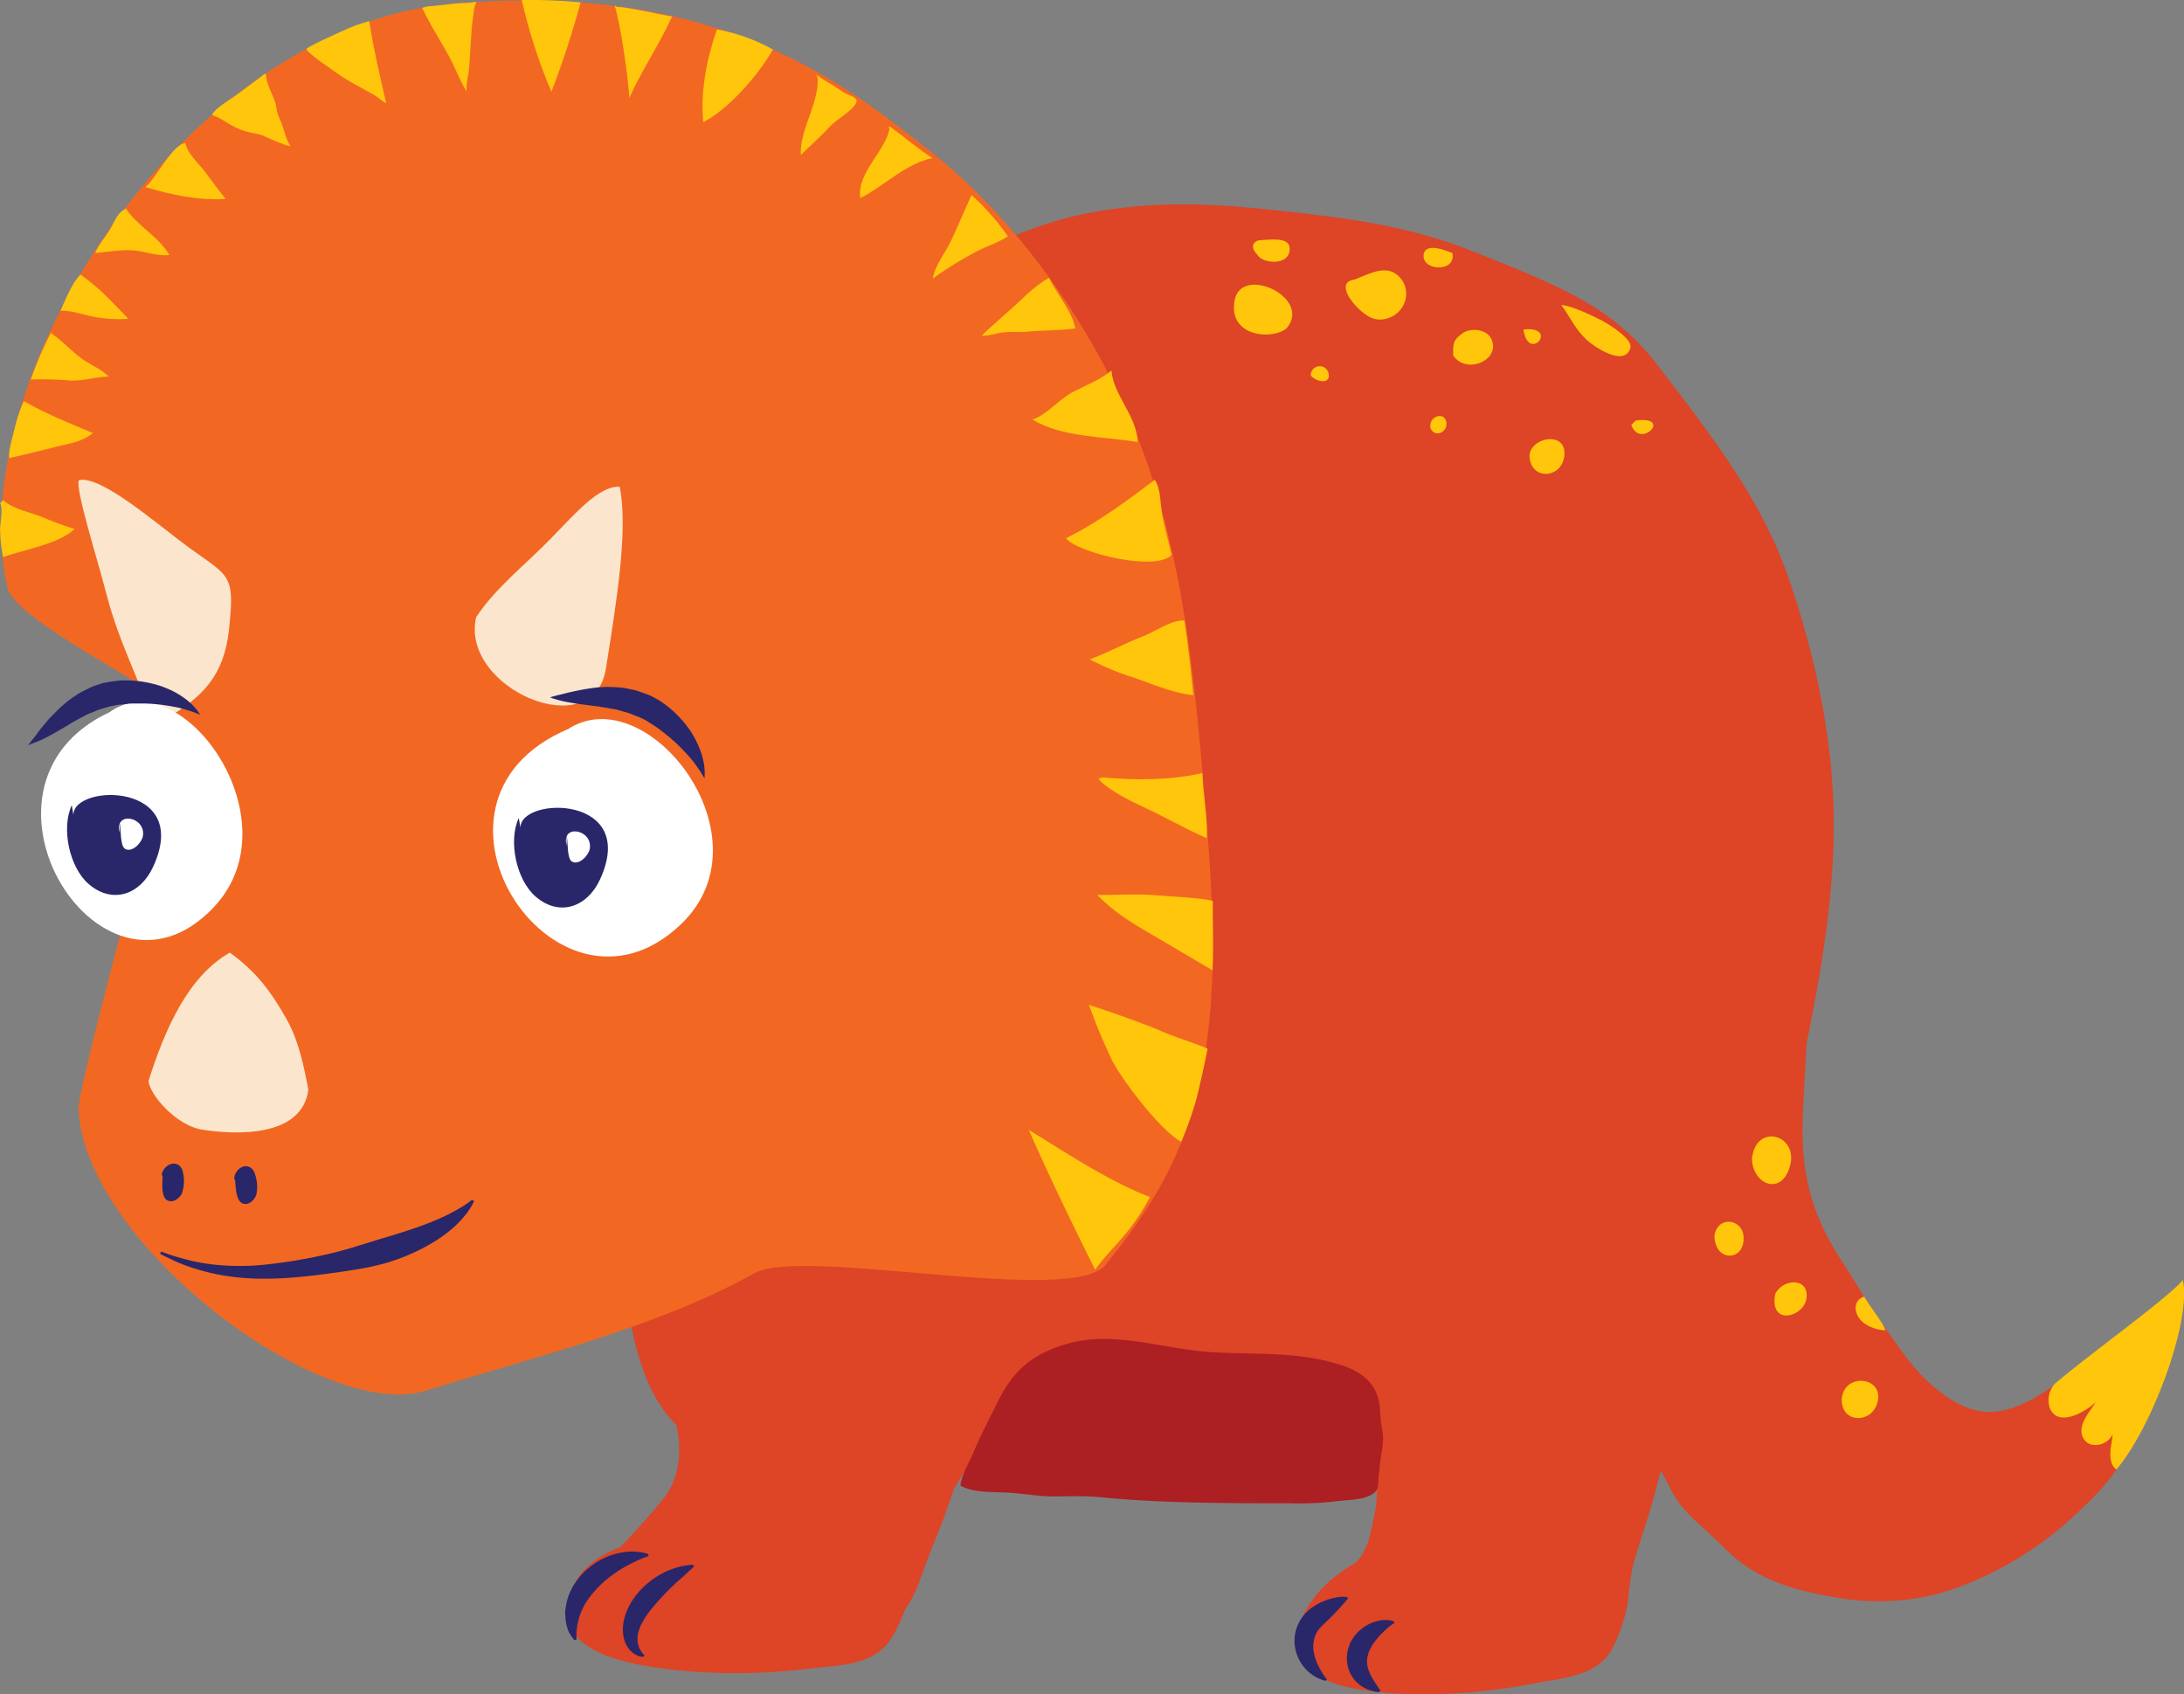 <svg xmlns="http://www.w3.org/2000/svg" viewBox="0 0 556.7 431.83"><rect x="0" y="0" width="556.7" height="431.83" fill="#808080" stroke="none"/><defs><style>.cls-1{fill:#de4426;}.cls-2{fill:#2a266a;}.cls-3{fill:#ffc60b;}.cls-4{fill:#ac1f23;}.cls-5{fill:#f26822;}.cls-6{fill:#fbe6cd;}.cls-7{fill:#fff;}</style></defs><g id="Vrstva_2" data-name="Vrstva 2"><g id="Layer_3" data-name="Layer 3"><path class="cls-1" d="M415,403.73c-4.88-2.9-12.34-5.24-20.21-6.9a159.78,159.78,0,0,0-33-3.33c-10.72-.18-26.6,8.73-30.38,20.25-5.28,16.09,16.25,17.48,26.59,18A146.73,146.73,0,0,0,391.43,429c6.62-1.26,14.75-1.7,18.82-7.61,2.32-3.39,6-14.07,4.4-17"/><path class="cls-1" d="M345.92,397.94c3.14-3.54,3.47-7.59,4.49-12.14,1.24-5.57.2-14.35-1.11-19.56-1.41-5.65-3.64-11.61,3.15-15.45,8.47-4.8,19.94-4.47,29.33-4,13.33.66,20.88,1.85,28,4.33,5.67,2,13.1,4.69,14.63,11.06,1.47,6.12-1,11.81-2.39,17.62-1.55,6.29-3.86,12.36-5.61,18.65-1.3,4.69-1.36,13-3.12,15.12s-13.2,1-18.39.4c-9.71-1.16-18-2-27.51-4.34-6.58-1.64-16.63-3.34-20.81-9.42Z"/><path class="cls-1" d="M366.79,371.5c-15.78-1.23-23.35-12.93-27.74-27-1.28-4.09-1.87-6.24.74-9.74,4.19-5.59,9.58-9.33,15.67-12.61,12.84-6.93,25-12.06,39.57-14,11.81-1.57,22-2.25,28.09,9.26,2.79,5.23,2.62,12.56,3.08,18.49.43,5.72.58,11.52.59,17.27,0,7.42-2.23,13.22-4,20-.91,3.49-1.7,5.24-5.43,6.42a42.91,42.91,0,0,1-16.25,1.58c-7.71-.63-15.55-3.3-22.75-6.09-4.53-1.75-8.09-3.22-12.91-3.24"/><path class="cls-1" d="M232.52,400.85c-7.87-1.14-14.86-4.57-23.14-5.22-10.39-.82-20.94-2.74-31.19-3.63-11-.95-27.72,1.51-32.45,13.14-6.6,16.24,15.46,19.24,26.07,20.49a150.57,150.57,0,0,0,34.61-.35c6.91-.82,15.31-.68,19.93-6.5,2.64-3.33,7.2-14.1,5.77-17.24"/><path class="cls-1" d="M156.33,396.14c3.27-3.18,10.3-10.89,13-14.45,4.41-5.7,4.16-12.71,3.26-17.82-1-5.53-3.25-9.2,3.55-12.44,8.48-4,21.2,1.15,30.26.86,8.64-.27,17.33,1.55,25.57,3.47,5.64,1.32,12.62,3.68,13.66,9.91,1,6-1.73,11.31-3.5,16.8-1.91,5.95-4.56,11.64-6.66,17.57-1.57,4.43-2.57,7.25-5.38,11-3.41,4.53-9.6,3.6-14.56,2.65-9.26-1.77-19.85-1.19-28.85-4.12-6.22-2-25.88-5.89-29.49-12"/><path class="cls-1" d="M187.75,370.62c-15.77-2.34-22.55-14.55-26-28.88-1-4.18-1.44-6.36,1.43-9.66,4.6-5.29,10.28-8.64,16.63-11.48,13.39-6,25.94-10.26,40.75-11.17,12-.74,24.88-.1,30.24,11.83A48.7,48.7,0,0,1,255,339.67c0,5.73-1,12.47-1.36,18.21-.5,7.4-6.71,14.9-11.3,22.93-1.79,3.13-.43.54-4.26,1.45a43.57,43.57,0,0,1-16.45.43c-7.71-1.18-15.39-4.39-22.43-7.68-4.44-2.08-7.91-3.79-12.76-4.15"/><path class="cls-1" d="M228.56,71.32c16.16-4.35,31.51-13.53,47.82-16.81,15.7-3.16,30.19-2.87,46.19-1.19,18.61,2,35,3.68,52.66,10.67,25.33,10,36.58,15,48,30C435.9,110.6,449,127.22,455.9,147.32c6.1,17.74,10.39,36.63,11.33,55.34,1.61,31.78-7.4,64.92-13.48,95.33-4.2,21-9.87,50.47-28.34,64.85-18.25,14.21-46.57,11.08-67.76,10.14-13.43-.6-26.52,0-42.89-1-12.11-.73-27.18,0-40.6-1-26.87-2-42.2,1-60.26-22.19-9.1-11.68-13.59-28.29-17.5-42.33-5.38-19.28-11.16-37.69-11.17-57.85,0-21.18-.91-41.59,1.84-62.64,2.51-19.23,5.1-37.4,10.83-55.86,4.27-13.78,7.69-28,14.5-40.85,2.35-4.45,5.16-9.66,9-13.14a39.07,39.07,0,0,1,5.16-3.5c1.07-.7,6.19-2.68,3.34-2"/><path class="cls-2" d="M146.36,418a4.26,4.26,0,0,1-.27-.34c-.15-.22-.42-.54-.66-.95l-.43-.69a7.52,7.52,0,0,1-.35-1,10.11,10.11,0,0,1-.51-2.46c0-.45-.06-.92-.08-1.42s.09-1,.15-1.49a14.51,14.51,0,0,1,.8-3.16c.21-.52.47-1,.72-1.54.13-.25.25-.52.4-.77l.48-.71a17.68,17.68,0,0,1,2.18-2.69,18.7,18.7,0,0,1,2.6-2.14,15.88,15.88,0,0,1,2.78-1.59,17.52,17.52,0,0,1,2.79-1,17.85,17.85,0,0,1,2.62-.49,13.65,13.65,0,0,1,2.27-.07,13.36,13.36,0,0,1,1.78.2,10.64,10.64,0,0,1,1.15.27,3.17,3.17,0,0,1,.41.13l.16.5-1.23.46c-.4.14-.85.36-1.39.59s-1.12.53-1.76.84-1.32.69-2,1.08-1.44.86-2.17,1.37a27.31,27.31,0,0,0-2.18,1.66,10.28,10.28,0,0,0-1.06.92c-.34.33-.7.64-1,1a21.87,21.87,0,0,0-1.88,2.1,22.9,22.9,0,0,0-1.55,2.23,18.1,18.1,0,0,0-1.09,2.28l-.41,1.1c-.09.37-.18.73-.26,1.07a12.23,12.23,0,0,0-.33,1.88c0,.28-.07.54-.1.79v2Z"/><path class="cls-2" d="M163.9,422.32a3.73,3.73,0,0,1-.41-.06l-.48-.1a1.82,1.82,0,0,1-.64-.24,6.05,6.05,0,0,1-1.67-1.19,6.63,6.63,0,0,1-1.44-2.38,9,9,0,0,1-.49-3.26,12.59,12.59,0,0,1,.59-3.34,13.8,13.8,0,0,1,.6-1.55l.34-.75.4-.71a19.79,19.79,0,0,1,1.81-2.61,22.14,22.14,0,0,1,2.13-2.19,19.25,19.25,0,0,1,2.27-1.76,20.1,20.1,0,0,1,4.53-2.29c.72-.25,1.39-.45,2-.6s1.18-.23,1.64-.31.86-.1,1.11-.14l.41,0,.35.39-.92.87c-.6.54-1.43,1.33-2.46,2.24a64.77,64.77,0,0,0-7,7.15,23.21,23.21,0,0,0-3,4.33,11.81,11.81,0,0,0-.85,2.23,6.57,6.57,0,0,0-.21,2.07,6,6,0,0,0,.36,1.71,5,5,0,0,0,.65,1.19,4.49,4.49,0,0,0,.56.71l.22.25Z"/><path class="cls-2" d="M337.84,428.4l-.35-.09a7,7,0,0,1-.95-.32,10.43,10.43,0,0,1-3-1.86,11.64,11.64,0,0,1-1.62-1.81,11.1,11.1,0,0,1-1.32-2.55,10.25,10.25,0,0,1-.63-3.3,11.93,11.93,0,0,1,.12-1.86,11.61,11.61,0,0,1,.5-1.88,10.79,10.79,0,0,1,2-3.34,11.24,11.24,0,0,1,2.09-1.82,13.54,13.54,0,0,1,1.85-1.08,19,19,0,0,1,1.81-.73,14.7,14.7,0,0,1,3.39-.74,7.83,7.83,0,0,1,1.11,0,3.06,3.06,0,0,1,.43,0l.37.36-.71.84c-.45.53-1.1,1.28-1.93,2.16-.4.44-.86.9-1.34,1.4s-1,1-1.54,1.52-1.13,1.05-1.6,1.59a6.66,6.66,0,0,0-1.19,1.85,7.67,7.67,0,0,0-.45,4.33,12.78,12.78,0,0,0,1.27,3.73,18.41,18.41,0,0,0,1.45,2.43c.38.56.64.88.64.88Z"/><path class="cls-2" d="M351.45,431.28l-.35,0c-.21-.05-.56-.07-.92-.18a11.64,11.64,0,0,1-1.32-.4,9.34,9.34,0,0,1-1.56-.77,8.67,8.67,0,0,1-1.65-1.33,8,8,0,0,1-1.49-2.16,8.23,8.23,0,0,1-.81-3.08,9.45,9.45,0,0,1,.37-3.36l.28-.76,0-.1.16-.38.06-.11.12-.23a3.78,3.78,0,0,1,.26-.43l.15-.24.22-.33a12.54,12.54,0,0,1,1-1.25c.3-.29.59-.58.9-.83a11.3,11.3,0,0,1,1.88-1.27,12.41,12.41,0,0,1,1.9-.77,10.13,10.13,0,0,1,1.76-.35,8.83,8.83,0,0,1,1.45,0,6.08,6.08,0,0,1,1,.16,2.37,2.37,0,0,1,.33.1l.24.46-.75.5c-.25.15-.51.4-.82.64s-.64.58-1,.91-.73.73-1.14,1.13-.77.88-1.14,1.38l-.56.75-.48.8a6,6,0,0,0-.44.88,2.81,2.81,0,0,0-.19.42l-.14.45a6.28,6.28,0,0,0-.08,3.64,11.6,11.6,0,0,0,1.38,3c1.05,1.7,1.84,2.81,1.84,2.81Z"/><path class="cls-3" d="M328,83.62c6.51-7.77-11.65-16.29-13.32-7s9.78,10.15,13.32,7"/><path class="cls-3" d="M345.13,71.29c2.89-1,6.62-3.25,9.74-2A6.13,6.13,0,0,1,358,77.14c-1.19,3.33-5.4,5.39-8.74,3.72-3.68-1.85-9.3-8.74-4.17-9.57-.08-.27.12.19,0,0"/><path class="cls-3" d="M334.11,95.69c1.3,1.67,5.39,2.54,4.47-.76a2.29,2.29,0,0,0-4.47.76"/><path class="cls-3" d="M370.4,90.56c3.39,5.22,12.65,1,9.57-4.47-1.24-2.21-5.1-2.55-7.07-1.21-2.67,1.81-2.49,2.88-2.5,5.68"/><path class="cls-3" d="M398,77.77c2.34,3.18,3.43,6.13,6.6,9,1.64,1.49,9.52,7,11,1.86.61-2.17-5.49-6-7.41-7-2.85-1.39-7.26-3.62-10.17-3.89"/><path class="cls-3" d="M388.37,84.34c1.48,8.12,9.13-1.29,0-.37"/><path class="cls-3" d="M362.84,65.16c-.08,4,8.45,4.25,7.36-.68-1.92-.67-7.07-2.91-7.36.68"/><path class="cls-3" d="M389.86,116.13c.19,6.58,8.64,5.92,8.92-.37.27-6.07-9.08-4.25-8.92.74"/><path class="cls-3" d="M364.59,109.07c1.22,2.79,4.55.94,4.08-1.49-.52-2.72-4.24-1.57-4.08,1.12"/><path class="cls-3" d="M415.82,108.29c2.2,6.38,10.77-2.39,1.11-1.11"/><path class="cls-3" d="M320.44,64.85c1.31,2.53,8.76,3,8.28-1.78-.28-2.86-5.77-1.91-8.05-1.79-2.37,1-.86,3-.23,3.57"/><path class="cls-1" d="M460.79,264.5c-4.7-.13-8.13-.63-13,.76-6.23,1.76-11.62,5.6-16.65,9.65a66.77,66.77,0,0,0-13.32,15c-3.43,5.1-4.33,10.94-5.34,16.94-1.78,10.47-3.87,21.4-2,31.66,1.33,7.26,2.94,14.8,5.67,21.66,2.65,6.66,6.49,13,9.67,19.34s8.46,9.64,13.33,14.66c7.94,8.18,17,10.95,28.41,12.92a60.86,60.86,0,0,0,25.33-.59c12.24-3.08,25.66-10.81,34.93-19.33,5.85-5.38,10.58-10,14.41-17,3.42-6.25,6.36-12.53,9.19-19,3.36-7.68,5.56-16,5-24.63-9.65,9.88-21.89,18.1-32.94,26.57-4.5,3.45-11.44,7.18-17.33,6.73-5.57-.42-10.4-3.76-14.33-7.33-4.79-4.36-8.36-10-12.26-15.34-3.51-4.78-6.39-10.14-9.66-15.07-7-10.56-10.08-19.93-10.42-31.93-.2-7.5.92-19,1-25.66"/><path class="cls-3" d="M446.6,294.45c-.56,7.05,7.24,10.87,9.62,2.94,2.44-8.15-8.58-11.32-9.62-2.21"/><path class="cls-3" d="M437,315.08c.23,6.92,8,6.33,7.42,0-.39-4.54-6.78-5.25-7.42,0"/><path class="cls-3" d="M452.5,329.81c-1.55,8.27,7.13,5.93,7.94,1.31.95-5.48-5.87-5.44-7.94-1.31"/><path class="cls-3" d="M469.45,357.07c.25,5.68,7.36,5.74,9,.76,2.38-7.16-9.21-8.31-9-.5"/><path class="cls-3" d="M473.13,334.23c.53,3,4.39,4.76,7.49,4.85-1-2.5-3.58-5.42-5.42-8.58a2.91,2.91,0,0,0-2.07,3.73"/><path class="cls-3" d="M523.93,352.54a6.26,6.26,0,0,0-1.44,6.32c2.11,5.26,9.39.76,11.68-1.44-1.43,2.39-5.22,6.26-2.87,9.57,1.72,2.3,5.77,1.47,7.16-1.29.25,1-1.9,6.75,1,8.85,9.11-10.63,19.22-38,16.94-48.24-4.66,5.2-22.23,17.66-32.45,26.23"/><path class="cls-4" d="M244.79,378.91c.24-2.94,2.24-6.05,3.39-8.8,1.76-4.22,3.93-8.28,5.93-12.38,4-8.18,8.7-12.62,18.12-15.27,12-3.36,24.4,1.48,36.81,2.2,11.39.67,21.78-.24,32.75,3.25,5.92,1.89,9.78,5.36,10,11.75.2,5.7,1.29,4.79.43,10.25-.33,2-.59,4.25-.79,6.24-.24,2.32.24,3.64-1.81,4.82-2.58,1.47-6.72,1.34-9.65,1.75a78.9,78.9,0,0,1-11.41.44c-16,0-32.44,0-48.31-1.56-3.88-.37-7.87-.19-11.79-.19-4.2,0-8.22-.85-12.4-1-3.58-.12-8.14,0-11.27-1.75"/><path class="cls-5" d="M43.52,185.5c-.9,10.76-23.89,90.8-23.5,97.5,2,34.5,62.33,79.5,88.33,71.5,30.45-9.37,59.78-16.48,84-30,12.22-6.83,80.84,8.46,89.42-2.08,11-13.56,17.93-25.15,22.09-39.17,7.36-24.89,5.52-51.85,3.39-77.57-2.4-29.11-5-58.77-14.44-86.51-10.35-30.32-31.44-61.89-56.89-81.6C216.21,22.3,183.62-5.12,115,1S-10.09,97.28,1.91,149.78c2.22,9.71,49.15,30.39,42.61,33.22"/><path class="cls-2" d="M41.05,319l.89.32c.59.21,1.45.54,2.54.86s2.43.72,4,1.1a50.28,50.28,0,0,0,5.24.95,61.27,61.27,0,0,0,13.23.17A130.14,130.14,0,0,0,82,320c2.56-.55,5.08-1.2,7.53-1.92l7.13-2.2c4.61-1.37,8.86-2.68,12.4-4.07,1.78-.68,3.38-1.37,4.77-2.06s2.57-1.35,3.55-1.92,1.71-1.11,2.21-1.47l.78-.57.47.38-.45.89a18.6,18.6,0,0,1-1.55,2.36,26.55,26.55,0,0,1-3,3.24,35.73,35.73,0,0,1-4.55,3.46,50.72,50.72,0,0,1-12.83,5.78,67.86,67.86,0,0,1-7.66,1.67c-2.63.44-5.3.81-8,1.17s-5.33.65-8,.87-5.27.33-7.81.31a61,61,0,0,1-7.31-.43,53.45,53.45,0,0,1-6.46-1.16A54.28,54.28,0,0,1,48,322.8c-1.54-.56-2.86-1.09-3.92-1.6s-1.88-.91-2.43-1.19l-.85-.43Z"/><path class="cls-6" d="M121.37,157.32c5-7.61,12.86-13.64,19.23-20.24,6-6.19,12.21-13.37,17.37-13,2.17,11-.76,29-3.53,46.36-3.17,19.77-37.27,4.88-33.07-13.11"/><path class="cls-7" d="M147.14,184.91c-47.64,17.4-5.63,81.5,26.49,50.61,24-23-11.19-65.84-31-48"/><path class="cls-2" d="M132.23,208.48c-2.74,5.91-.59,15.89,4.36,20.1,6.06,5.16,13.08,2.62,16.32-4.36C163,202.47,132.5,202.92,132.67,211"/><path class="cls-7" d="M144.43,213c.4,1.35,0,5.85,1.4,6.63,1.87,1,4.29-1.74,4.52-3.33.72-5-7.46-6.36-5.9-.78"/><path class="cls-2" d="M140.23,177.73l.56-.17c.36-.09.89-.26,1.57-.41s1.49-.37,2.4-.59,1.94-.44,3.1-.67,2.41-.43,3.77-.6c.67-.12,1.4-.11,2.13-.17a18.92,18.92,0,0,1,2.27,0c.78,0,1.58.09,2.39.15s1.63.27,2.45.44a14.41,14.41,0,0,1,2.45.68l1.21.43.6.22.08,0,.17.08.13.06.26.12c.63.29,1.5.79,2.28,1.25a24.61,24.61,0,0,1,2.07,1.46,25.45,25.45,0,0,1,3.53,3.31,26.28,26.28,0,0,1,2.71,3.57c.37.61.73,1.21,1,1.79s.59,1.18.82,1.76a20.22,20.22,0,0,1,1.05,3.21c.1.49.2,1,.26,1.38s.08.83.11,1.18a9.87,9.87,0,0,1,0,1.65l0,.58-.3-.5c-.19-.32-.45-.79-.82-1.35s-.84-1.22-1.37-1.95-1.19-1.51-1.93-2.32-1.54-1.66-2.43-2.51-1.85-1.72-2.9-2.54c-.5-.43-1.05-.82-1.58-1.24s-1.09-.8-1.66-1.16-1.15-.71-1.72-1.08-1-.57-1.77-.91l-.26-.13-.13-.06h-.05s-.11-.06.09,0l-.06,0-.48-.17-.94-.36a13,13,0,0,0-1.9-.66c-.65-.17-1.29-.37-1.93-.55s-1.32-.25-2-.39-1.31-.21-2-.33-1.27-.21-1.92-.28l-3.66-.47c-1.14-.15-2.22-.33-3.18-.51a24.61,24.61,0,0,1-2.44-.56c-.67-.17-1.19-.36-1.55-.46Z"/><path class="cls-3" d="M133,0a137.16,137.16,0,0,0,7.56,23.39A234.56,234.56,0,0,0,148,.6,141.47,141.47,0,0,0,133,0"/><path class="cls-3" d="M156.67,1.4c1.43,4.41,3.42,17.81,3.74,23.55,3.28-7.27,7.51-13.27,10.9-20.78-3.28-.4-12.16-2.63-14-2.35"/><path class="cls-3" d="M182.77,7.5c-2.59,7.18-4.3,16-3.5,23.62C185.75,27.83,193.42,19,197,12.62A45.81,45.81,0,0,0,182.77,7.5"/><path class="cls-3" d="M208.33,19c.92,6.75-4.6,13.89-4.19,20.49,2.38-2.33,4.86-4.52,7.11-6.93,1.84-2,4.47-3.35,6.19-5.23,2.45-2.67-.63-2.53-2.87-4.1s-4.48-2.68-6.47-4.2a5.37,5.37,0,0,0,.23.75"/><path class="cls-3" d="M226.82,32.28c-.72,6-8.56,11.67-7.52,18.21,5.94-3,11.71-8.9,18.38-10.19-3.8-2.45-7.25-5.44-10.87-8.07-.25.09-.33.28-.25.57"/><path class="cls-3" d="M247.65,49.73c-1.24,2.58-3.56,8.14-5.27,11.72-1.42,3-4.19,6.43-4.59,9.55a89.56,89.56,0,0,1,10.34-6.47c3.17-1.81,5.87-2.37,8.78-4.3a61.33,61.33,0,0,0-9.26-10.5"/><path class="cls-3" d="M256.39,79.93c4.3-3.62,6.35-6.45,11-9.12,2,4.11,5.78,8.32,6.72,12.9-4.2.56-8.53.46-12.74.87-1.67.16-3.63-.11-5.85.17-1.86.23-3.27.86-5.25.82,1.21-1.4,4.71-4.29,6.11-5.64"/><path class="cls-3" d="M263.47,106.84c3.64-1.4,6.58-5.16,10.16-7,3.2-1.68,7-3.09,9.69-5.43.39,6.24,6.55,11.68,6.66,18.27-8.62-1.49-19.17-1.09-26.9-5.8"/><path class="cls-3" d="M272.45,136.82c7.61-3.81,15.14-9.43,21.89-14.52,1.66,2.31,1.38,6.59,2,9.43.65,3.3,1.54,6.34,2.28,9.7-3.88,4.36-23.91-.49-26.9-4.22"/><path class="cls-3" d="M277.84,168.06c5-1.95,9.35-4.27,13.52-5.87,2.92-1.12,7.5-4.37,10.57-4,.55,3.81,1.61,11.94,2.23,19-5.13-.46-11-3.12-16.08-4.77a65.58,65.58,0,0,1-10.24-4.33"/><path class="cls-3" d="M281.12,198.13c8.24.84,17.44.71,25.36-1.08.13,5.45,1.38,11,1.14,16.6-5.17-2.21-10.27-5.23-15.5-7.64-3.57-1.63-9.7-4.62-12.14-7.5"/><path class="cls-3" d="M309.1,229.62c-3.57-.89-10-1-14.42-1.43-4.94-.43-10.06,0-15-.1,4.22,4.45,9.43,7.54,14.66,10.55,4.63,2.67,10.53,6.25,14.74,8.69.29-7.83,0-12.38.06-17.71"/><path class="cls-3" d="M277.59,256.14c5.47,1.75,13.9,4.72,18.9,6.88,3.28,1.42,8.74,3.09,11.33,4.28-.83,4.11-1.9,9.13-2.94,13.12a88.55,88.55,0,0,1-3.8,10.6c-5.3-2.86-15-15.65-17.59-20.71a145.31,145.31,0,0,1-5.9-14.17c-.11-.56.2.31.31.43"/><path class="cls-3" d="M279.16,323.62c-5.46-10.83-11.81-24-16.92-35.62,9.6,5.88,20.52,13.15,30.89,17.1a53.59,53.59,0,0,1-6.8,10.07c-2.43,2.87-5.12,5.54-7.17,8.45"/><path class="cls-3" d="M107.64,2.05c2.19,4.72,5.24,9.13,7.58,13.81,1.22,2.44,2.31,5.23,3.74,7.48-.21-1.8.38-3.79.56-5.61.27-2.83.4-5.65.58-8.47.12-2,.34-4.1.65-6.07a8.36,8.36,0,0,1,.69-2.76,16.82,16.82,0,0,1-3,.34c-1.5,0-2.87.2-4.36.37s-2.9.3-4.34.44a5.33,5.33,0,0,0-2.33.55"/><path class="cls-3" d="M94.11,5.41c1.23,7.64,2.63,13.54,4.33,20.9C96.94,25.53,96.7,24.94,95,24c-2.57-1.45-3.71-2-6.25-3.5-3-1.75-5.25-3.63-6.63-4.5,0,0-3.84-2.73-4-3.5-.06-.3,4.18-2.33,5.67-3,4.27-1.93,6.19-3,10.3-4.1"/><path class="cls-3" d="M67.77,18.87c.07,2.33,1.33,4.4,2.13,6.5.9,2.35.29,2.59,1.37,4.88,1.31,2.78,1.17,4.35,2.75,7-1.24-.1-4.81-1.68-6-2.25-2.76-1.33-3.9-.81-6.75-2-3.88-1.63-3.45-2.15-7.25-3.75,1.07-1.88,4.19-3.5,7-5.6,2.08-1.55,4.62-3.38,6.59-4.92l-.46.27"/><path class="cls-3" d="M47.27,36c-.16,2.54,3.62,5.91,5,7.8,1.69,2.33,3.47,4.63,5.22,6.9-7,.46-13.83-1.07-20.4-3,2.61-2.17,7.06-11.17,10.18-11.2"/><path class="cls-3" d="M32,53c2.84,4.55,8.56,7.32,11.17,12-3.23.37-6.49-1.07-9.67-1.21s-6.18.45-9.23.71c.69-2,2.8-4.25,3.92-6.27.94-1.7,1.9-4.28,3.81-4.94"/><path class="cls-3" d="M20.52,70a50.29,50.29,0,0,1,6.25,5.18C28.59,77,30.62,79,32.69,81.26a32.88,32.88,0,0,1-8.42-.46c-2.55-.4-6.3-1.81-8.83-1.55,1-2.46,3.07-7.41,5.08-9.25"/><path class="cls-3" d="M12.77,84.75c2.94,1.91,5.33,4.68,8.19,6.75C23.08,93,25.84,94.06,27.68,96c-3.26,0-6.31,1.12-9.7,1a84,84,0,0,0-10.14-.26,94.49,94.49,0,0,1,5.18-12"/><path class="cls-3" d="M6.08,102.24c5.61,3.25,11.67,5.62,17.61,8.15-3,2.32-5.61,2.53-9.33,3.48s-8.4,2.07-12,2.9c-.31-2,1-5.68,1.43-7.81a35.4,35.4,0,0,1,2.31-6.72"/><path class="cls-3" d="M.77,127.5c2.68,2.29,6.77,3,10.06,4.31a76.18,76.18,0,0,0,8.17,3C15.05,138.7,5.86,140.13.82,142a35.25,35.25,0,0,1-.8-7.22c.09-1.75.79-5.49,0-6.5"/><path class="cls-6" d="M39,184.81c-3.18-11.69-8.35-19.79-11.89-33.48-2.45-9.45-8-26.81-7-28.94,5.68-1.36,20.34,11.56,28,17.14,10.41,7.57,11.8,6.67,10.26,20.93-1.26,11.65-6.54,17.2-16.54,23"/><path class="cls-7" d="M30.11,180.59C-13.52,198,25,262.24,54.41,231.32c21.93-23-10.3-66-28.42-48.16"/><path class="cls-2" d="M18.29,205.23c-2.74,5.93-.59,15.93,4.37,20.15C28.73,230.54,35.76,228,39,221c10.15-21.79-20.45-21.34-20.28-13.26"/><path class="cls-7" d="M30.51,209.75c.4,1.35,0,5.86,1.41,6.64,1.87,1,4.29-1.75,4.52-3.34.72-5-7.47-6.37-5.91-.78"/><path class="cls-2" d="M7.16,190l.34-.47c.23-.3.54-.76,1-1.29S9.44,187,10,186.25s1.26-1.54,2-2.44S13.72,182,14.69,181c.46-.5,1-.94,1.58-1.44a18.47,18.47,0,0,1,1.78-1.42c.63-.46,1.3-.9,2-1.35s1.46-.78,2.22-1.16a13.53,13.53,0,0,1,2.36-1l1.22-.41.61-.2.08,0,.18,0,.14,0,.28-.07c.68-.16,1.67-.3,2.57-.41a24.21,24.21,0,0,1,2.54-.11,26.13,26.13,0,0,1,4.83.45A27.38,27.38,0,0,1,41.38,175c.67.26,1.31.52,1.92.79s1.19.57,1.73.88a22.62,22.62,0,0,1,2.8,1.9c.38.34.74.64,1.05.94s.57.61.82.87a9.75,9.75,0,0,1,1,1.31l.32.48-.55-.21c-.35-.14-.84-.35-1.48-.56s-1.41-.46-2.28-.71-1.87-.46-2.95-.65-2.24-.37-3.47-.5-2.52-.22-3.85-.23c-.66,0-1.33,0-2,0s-1.36,0-2,.1-1.35.14-2,.2a18.7,18.7,0,0,0-2,.37l-.28.05-.14,0H28l.09,0-.06,0-.48.15-1,.3a14,14,0,0,0-1.92.64c-.61.27-1.24.5-1.86.75s-1.19.61-1.79.89-1.17.64-1.75.95-1.14.61-1.69,1l-3.19,1.87c-1,.57-2,1.1-2.83,1.54a22.06,22.06,0,0,1-2.28,1c-.63.28-1.16.45-1.51.59Z"/><path class="cls-6" d="M37.87,275.48c4.29-13.54,10.2-26.67,20.7-32.67,7,5,10.72,10.33,14.5,17,3.08,5.44,4.38,11.94,5.53,17.93C77,290,60,289.3,51.43,287.91c-6.39-1-13.33-8.82-13.56-12.43"/><path class="cls-2" d="M41.44,299.75c0,1.57-.44,4.95,1,6.05s3.43-.36,4-1.8a9.86,9.86,0,0,0,0-5.89c-1.25-2.79-4.78-1.36-5.22,1.33"/><path class="cls-2" d="M59.92,300.76c.16,1.56.17,5,1.72,5.88s3.36-.78,3.73-2.27a9.86,9.86,0,0,0-.68-5.86c-1.58-2.61-4.9-.76-5,2"/></g></g></svg>
